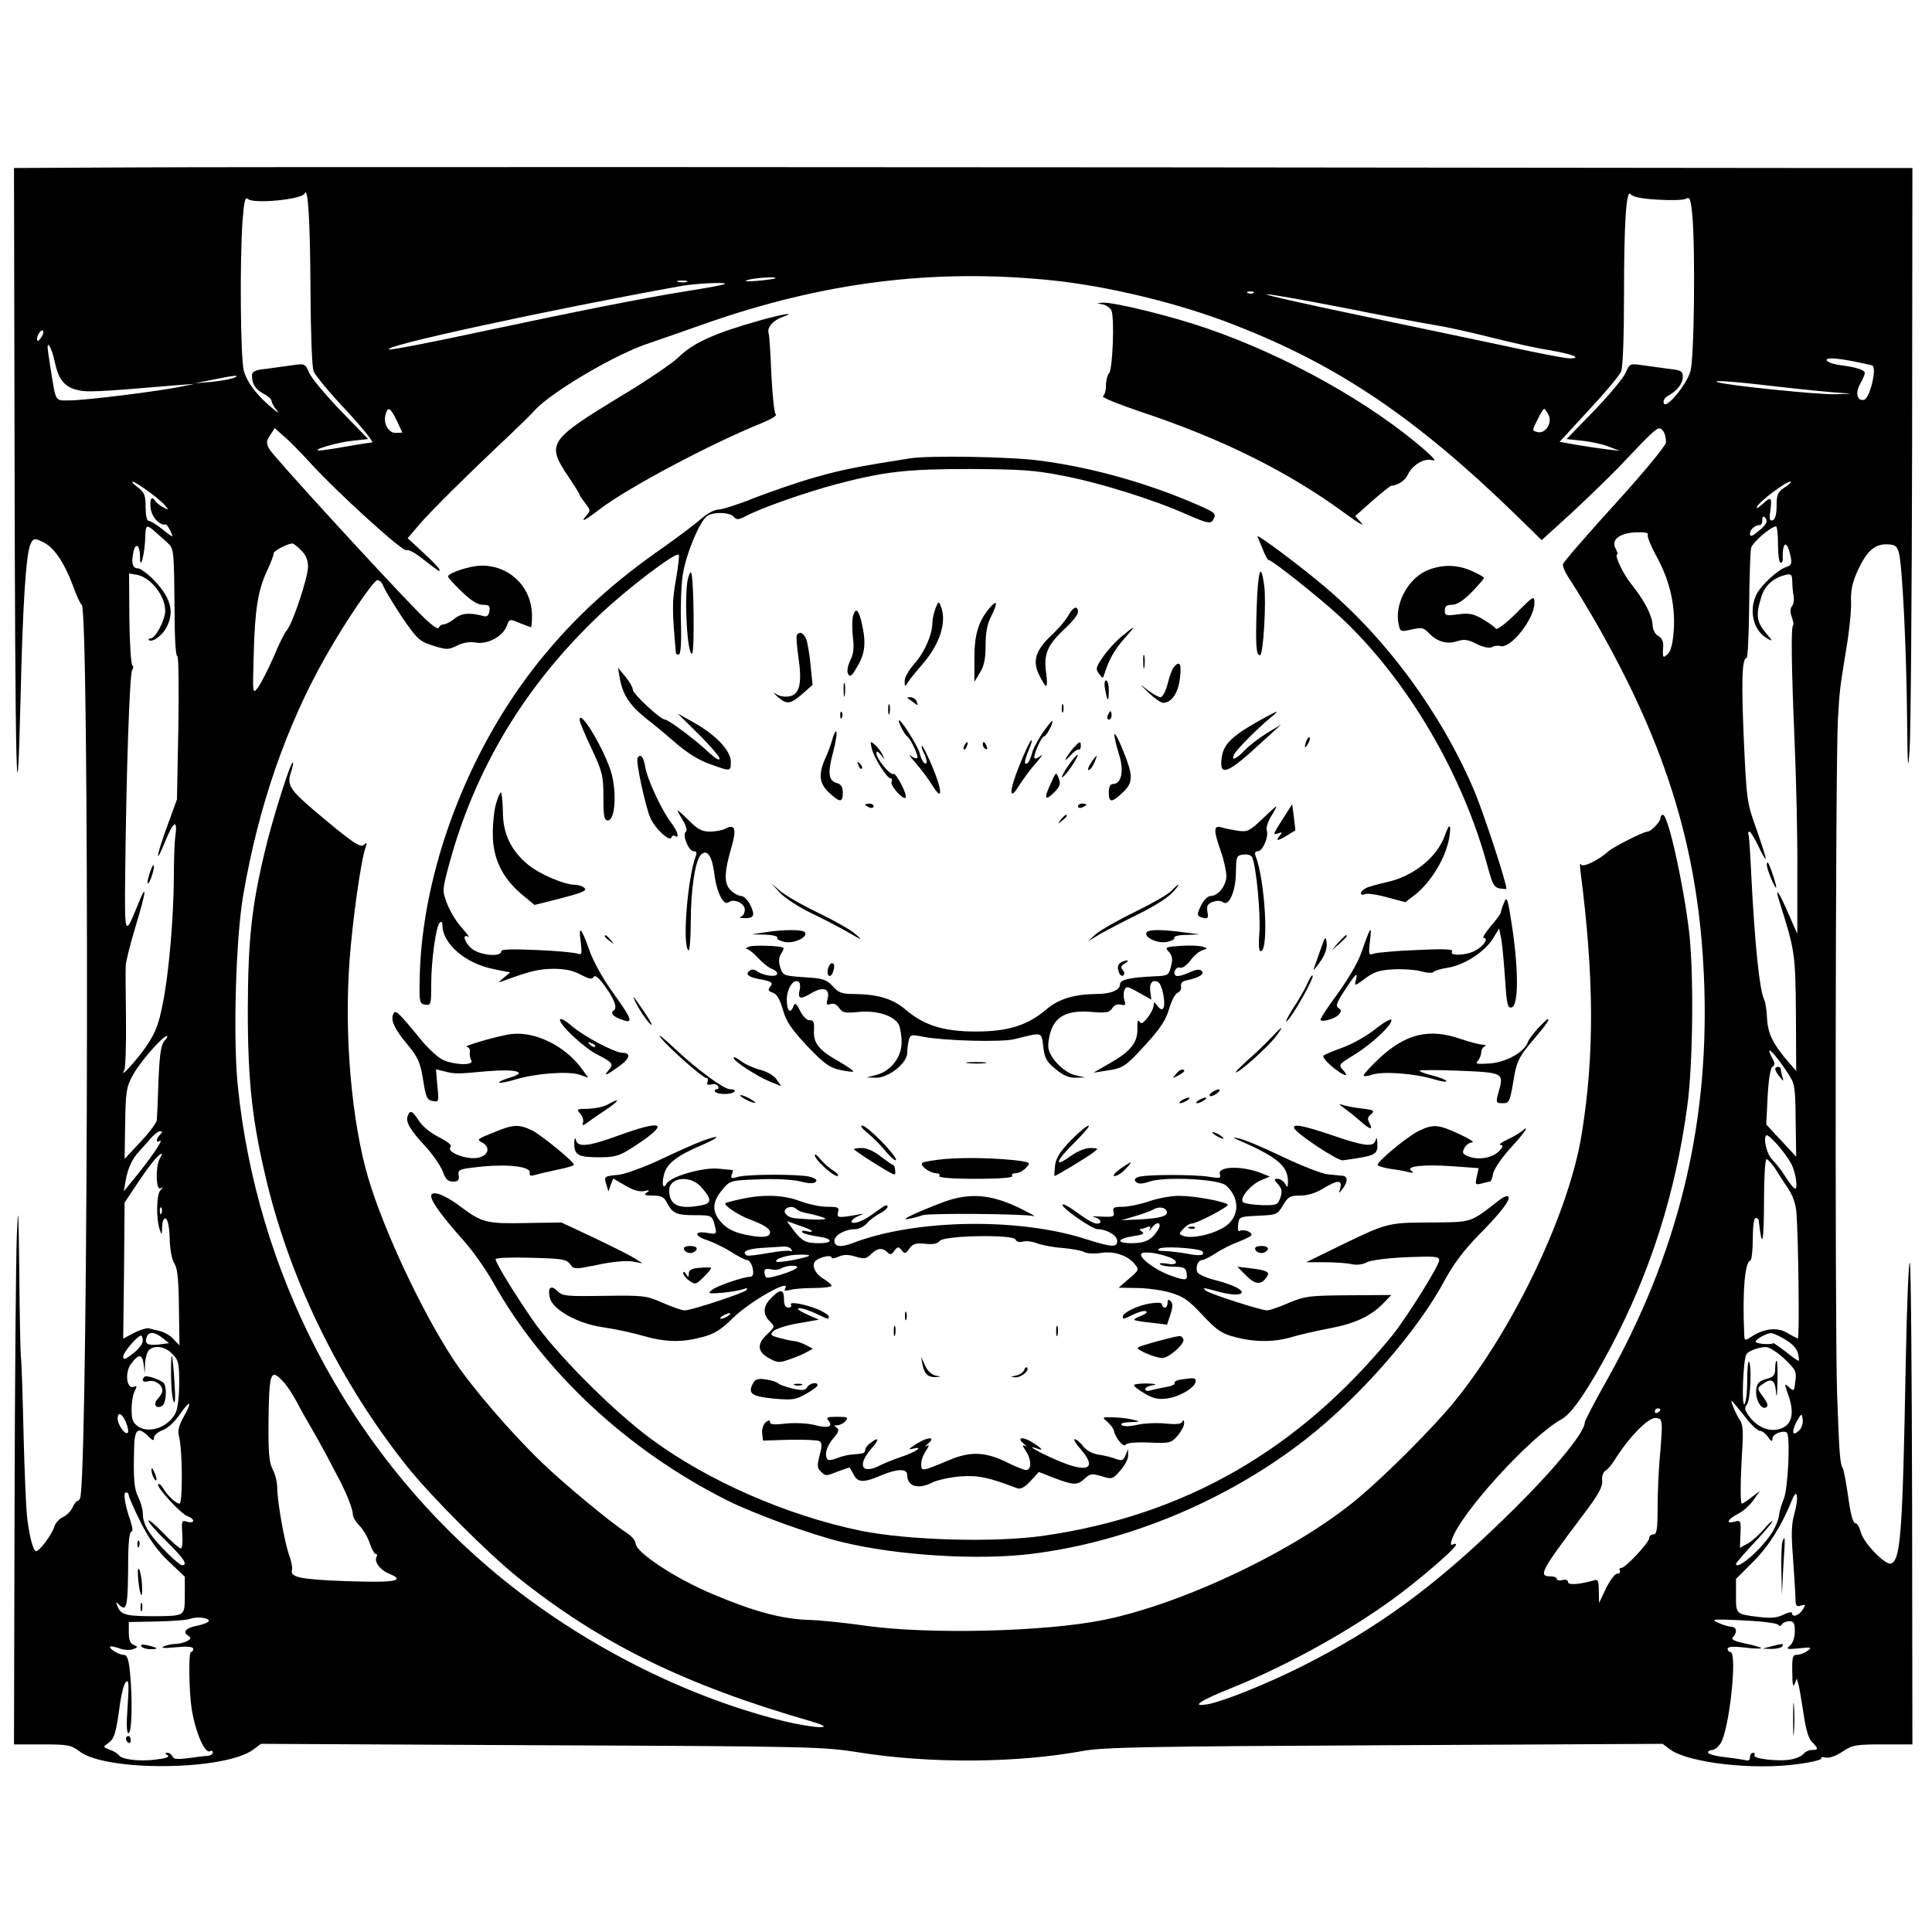<?xml version="1.0" standalone="no"?>
<!DOCTYPE svg PUBLIC "-//W3C//DTD SVG 20010904//EN"
 "http://www.w3.org/TR/2001/REC-SVG-20010904/DTD/svg10.dtd">
<svg version="1.0" xmlns="http://www.w3.org/2000/svg"
 width="690pt" height="690pt" viewBox="0 0 690 690"
 preserveAspectRatio="xMidYMid meet">
<g transform="translate(0,690) scale(0.1,-0.1)"
fill="#000000" stroke="none">
<path d="M457 6302 l-407 -2 2 -1008 c2 -1131 8 -1421 21 -902 8 353 20 538
37 569 10 19 12 20 44 5 39 -19 75 -72 107 -157 12 -34 26 -64 31 -67 27 -19
24 -2954 -4 -3182 -1 -10 -6 -18 -10 -18 -5 0 -13 -11 -19 -24 -6 -13 -22 -29
-34 -34 -13 -6 -27 -21 -31 -34 -8 -28 -53 -88 -65 -88 -11 0 -26 60 -33 130
-3 30 -9 163 -12 295 -3 132 -7 251 -9 265 -2 14 -5 149 -6 300 -3 240 -4 257
-9 135 -3 -77 -7 -517 -8 -978 l-2 -837 101 0 c91 0 103 -2 133 -25 96 -73
516 -69 620 6 l28 21 1002 -5 c960 -4 1007 -5 1136 -26 255 -40 561 -38 800 6
72 13 235 16 1076 20 l992 5 28 -21 c66 -47 299 -74 457 -51 48 6 85 16 82 20
-3 5 4 6 15 3 12 -3 36 5 60 21 36 24 48 26 145 26 l105 0 -1 848 c-1 466 -4
858 -8 872 -4 14 -11 -153 -15 -370 -11 -595 -18 -691 -52 -704 -20 -8 -101
76 -109 114 -4 16 -12 30 -19 30 -8 0 -17 33 -25 92 -7 51 -16 97 -19 103 -11
18 -13 48 -21 270 -8 244 -6 2255 3 2405 6 104 6 107 31 260 10 58 17 130 16
160 -2 41 5 70 23 111 33 71 61 96 105 95 29 -1 36 -5 43 -31 12 -43 27 -347
29 -590 2 -178 3 -195 9 -115 4 52 8 542 9 1088 l1 992 -387 0 c-3286 4 -5658
4 -5986 2z m652 -449 c1 -145 5 -263 11 -279 6 -15 58 -78 117 -140 58 -63 99
-114 92 -114 -8 -1 -50 -7 -94 -15 -44 -8 -87 -14 -95 -14 -31 1 67 30 120 35
l55 6 -98 101 c-54 56 -105 117 -113 136 -14 32 -15 33 -57 27 -23 -3 -66 -9
-94 -13 -42 -4 -53 -10 -53 -24 0 -31 12 -49 41 -65 16 -8 29 -20 29 -26 0 -6
8 -21 18 -32 11 -14 7 -12 -14 5 -54 44 -91 92 -103 134 -12 44 -15 385 -5
533 6 75 9 90 20 81 22 -18 194 -1 202 20 12 29 20 -98 21 -356z m4810 334
c47 -3 92 -2 102 3 14 8 17 1 23 -58 11 -122 7 -514 -7 -559 -15 -49 -87 -136
-95 -113 -3 8 3 19 13 25 35 19 55 45 55 69 0 21 -6 24 -52 29 -29 4 -72 10
-95 13 -42 6 -43 5 -57 -27 -8 -19 -59 -80 -113 -136 l-98 -101 55 -6 c30 -3
73 -12 95 -21 l40 -15 -45 5 c-25 3 -73 10 -108 16 l-62 11 104 113 c58 62
110 124 116 139 6 16 10 125 10 260 0 275 8 393 24 372 7 -9 40 -16 95 -19z
m-2164 -288 c203 -21 457 -82 655 -160 370 -144 648 -332 1006 -680 l90 -88
110 100 c60 56 135 129 167 162 113 120 132 137 143 137 13 0 24 -22 24 -50 0
-11 -81 -109 -182 -220 -101 -111 -184 -207 -186 -215 -2 -8 10 -34 26 -57 16
-24 57 -91 91 -150 260 -454 374 -835 388 -1308 15 -500 -97 -951 -347 -1397
-44 -78 -80 -147 -80 -153 0 -37 -118 -179 -285 -341 -251 -245 -456 -395
-725 -530 -128 -64 -275 -123 -334 -135 -66 -12 -34 11 79 56 218 88 459 224
625 353 91 71 180 150 180 160 0 4 -5 5 -11 1 -8 -4 -9 1 -4 17 30 94 283 371
393 431 36 19 96 108 176 259 141 268 230 547 272 859 21 152 24 489 5 635
-22 174 -74 405 -92 405 -5 0 -9 -6 -9 -13 0 -12 -34 -47 -46 -47 -14 0 -121
-54 -139 -70 -37 -33 -93 -60 -99 -47 -4 7 -4 -6 -1 -28 48 -374 50 -651 4
-935 -45 -280 -242 -694 -454 -955 -74 -91 -243 -261 -345 -346 -216 -182
-619 -375 -906 -434 -210 -43 -627 -53 -854 -21 -69 10 -163 20 -210 21 -92 4
-191 31 -333 91 -134 56 -277 150 -277 182 0 10 -15 27 -34 39 -57 37 -227
178 -301 250 -114 110 -252 271 -316 368 -111 169 -246 455 -303 645 -60 201
-87 510 -68 774 11 151 41 364 58 411 5 16 4 18 -6 8 -13 -12 -40 6 -181 125
-84 72 -95 90 -80 133 6 18 9 34 7 36 -7 7 -74 -206 -100 -317 -48 -200 -60
-318 -61 -565 0 -262 16 -403 70 -625 89 -360 264 -713 501 -1010 88 -109 285
-306 394 -394 294 -235 594 -383 1045 -513 104 -30 19 -28 -103 2 -367 92
-748 291 -1048 548 -505 432 -827 1052 -895 1721 -17 172 -7 527 20 681 54
315 153 602 295 852 66 117 166 265 183 271 7 2 17 -8 23 -23 6 -15 36 -64 67
-111 53 -77 62 -85 110 -100 48 -15 54 -15 85 0 21 11 45 15 68 11 42 -7 96
22 110 60 9 25 10 25 46 10 20 -8 38 -15 40 -15 2 0 4 18 4 40 0 102 -78 180
-180 180 -39 0 -120 -26 -120 -39 0 -4 22 -28 49 -54 33 -32 57 -47 75 -47 23
0 27 -4 24 -22 -2 -15 -9 -21 -18 -19 -51 14 -81 12 -106 -8 -15 -12 -32 -21
-40 -21 -7 0 -15 -6 -17 -12 -4 -8 -32 14 -74 57 -146 150 -519 558 -531 581
-12 22 -11 29 3 50 l16 25 34 -30 c19 -16 60 -58 92 -93 94 -104 332 -320 344
-313 6 4 29 -8 52 -26 66 -51 67 -52 67 -44 0 4 -26 32 -57 60 l-57 53 41 48
c38 45 167 173 323 320 36 34 76 73 90 89 59 65 293 203 410 240 30 10 118 41
195 68 423 149 818 199 1240 156z m-986 7 c-2 -2 -31 -6 -64 -9 -37 -3 -51 -2
-35 3 25 8 107 13 99 6z m-316 -13 c-7 -2 -21 -2 -30 0 -10 3 -4 5 12 5 17 0
24 -2 18 -5z m136 -7 c-2 -3 -62 -14 -132 -25 -173 -28 -383 -70 -746 -147
-167 -36 -311 -64 -320 -62 -43 9 577 143 1044 227 52 9 161 14 154 7z m1888
-32 c-3 -3 -12 -4 -19 -1 -8 3 -5 6 6 6 11 1 17 -2 13 -5z m326 -54 c139 -28
284 -55 322 -61 39 -6 129 -26 200 -44 72 -18 164 -39 205 -45 83 -14 124 -29
77 -30 -16 0 -115 19 -220 42 -106 22 -349 74 -542 114 -192 40 -337 73 -322
73 15 1 141 -22 280 -49z m-4653 -101 c-7 -11 -14 -19 -16 -16 -7 7 7 37 17
37 6 0 5 -9 -1 -21z m45 -89 c13 -62 32 -88 74 -101 38 -11 66 -10 371 16 l55
4 -45 -9 c-71 -16 -346 -50 -400 -50 -55 0 -49 -10 -69 111 -6 37 -11 73 -11
80 1 22 16 -10 25 -51z m6427 -1 c29 -6 58 -12 64 -14 19 -6 -8 -119 -29 -123
-25 -5 -32 26 -13 58 9 16 16 33 16 38 0 11 -32 21 -89 28 -44 6 -66 24 -28
24 14 0 50 -5 79 -11z m-5788 -59 c-11 -4 -47 -11 -80 -14 l-59 -5 65 13 c76
16 103 18 74 6z m5508 -30 c95 -11 198 -21 228 -23 51 -3 50 -3 -15 -5 -60 -2
-391 32 -420 43 -24 8 45 4 207 -15z m-4925 -122 l20 -43 -22 -1 c-27 -2 -47
33 -38 65 8 31 17 26 40 -21z m4113 21 c16 -28 -11 -70 -39 -62 -20 5 -20 5 0
44 10 21 21 39 24 39 2 0 9 -9 15 -21z m-5000 -274 c26 -19 54 -42 61 -52 13
-15 12 -15 -8 -5 -12 7 -25 17 -28 22 -13 21 -21 9 -17 -25 4 -32 33 -63 53
-58 3 1 11 -9 18 -24 11 -25 11 -25 -28 6 -21 17 -44 31 -50 31 -7 0 -11 20
-11 49 0 42 -4 52 -27 70 -16 11 -24 21 -19 21 4 0 30 -16 56 -35z m5845 15
c-26 -17 -30 -26 -30 -66 0 -31 -5 -49 -14 -52 -11 -4 -13 4 -8 37 6 47 2 49
-30 19 -14 -13 -22 -16 -18 -8 7 18 103 90 119 90 6 0 -2 -9 -19 -20z m-66
-123 c0 -7 -13 -22 -30 -35 -22 -18 -29 -20 -29 -8 0 15 17 30 35 31 6 0 9 8
9 18 -1 9 2 14 7 11 5 -3 9 -11 8 -17z m-5763 -29 c8 -7 28 -25 45 -40 32 -30
30 -10 33 -290 0 -69 5 -124 9 -121 5 3 6 -111 4 -253 l-5 -259 -36 -99 c-39
-107 -43 -142 -6 -51 29 71 44 81 37 24 -4 -24 -6 -91 -6 -149 -1 -150 -18
-350 -40 -456 -14 -72 -26 -103 -58 -150 -35 -51 -100 -122 -79 -86 4 7 7 88
6 180 -1 92 -2 178 -1 192 0 14 16 78 36 144 39 128 41 161 5 69 -44 -108 -45
-104 -43 106 4 375 16 726 25 738 5 6 5 14 1 16 -5 3 -10 78 -11 167 l-1 162
29 -5 c49 -10 100 -75 100 -128 0 -34 -35 -99 -52 -99 -6 0 -9 -3 -6 -6 11
-10 48 16 63 46 30 58 14 110 -55 178 -19 17 -39 32 -46 32 -20 0 -26 17 -18
56 7 39 24 29 24 -15 0 -56 18 12 19 77 1 35 5 38 27 20z m5804 -53 c0 -36 4
-65 9 -65 5 0 9 6 8 13 -2 64 15 71 28 10 5 -26 3 -32 -15 -38 -30 -9 -88 -63
-106 -96 -30 -59 -12 -133 39 -160 19 -11 18 -8 -6 20 -34 41 -37 64 -16 131
12 38 41 65 83 76 23 6 26 3 27 -22 0 -16 2 -40 5 -53 2 -13 0 -29 -6 -36 -7
-8 -7 -21 -1 -38 5 -14 8 -27 5 -30 -8 -7 -6 -146 5 -409 6 -136 11 -347 10
-470 l0 -223 -31 70 c-37 86 -52 104 -31 39 54 -171 55 -181 57 -394 l1 -205
-26 30 c-57 66 -75 103 -78 156 -1 29 -6 60 -10 68 -17 34 -34 197 -47 456 -3
66 -7 126 -9 133 -3 6 -1 12 3 12 4 0 18 -23 31 -50 13 -28 25 -49 27 -47 2 2
-13 48 -32 103 -35 97 -36 103 -46 322 -9 209 -7 292 10 292 4 0 8 84 9 186 1
102 4 195 7 207 5 20 70 76 89 77 4 0 7 -29 7 -65z m-465 35 c-3 -5 10 -38 29
-73 48 -86 69 -174 64 -263 -3 -49 -10 -78 -21 -89 -18 -18 -20 -15 -17 27 1
17 -5 30 -18 37 -11 6 -19 21 -20 39 -1 33 -29 88 -76 146 -30 37 -62 106 -50
106 3 0 0 9 -6 21 -17 31 13 55 73 58 31 1 46 -2 42 -9z m-4810 -55 c17 -16
25 -35 25 -59 0 -39 -55 -203 -75 -226 -8 -8 -30 -53 -49 -99 -20 -45 -45 -94
-55 -107 -19 -24 -19 -23 -15 113 4 166 15 234 48 305 14 29 24 57 23 61 -2 8
46 34 66 36 4 1 19 -10 32 -24z m-488 -1753 c-12 -13 -17 -47 -21 -142 -2 -69
-5 -132 -6 -141 -1 -9 -27 -44 -58 -77 l-57 -61 2 126 c2 115 4 131 28 174 24
45 106 139 121 139 4 0 0 -8 -9 -18z m5799 -116 c24 -36 26 -47 27 -167 l2
-130 -54 58 -53 57 5 99 c3 62 10 102 17 107 9 6 9 13 1 28 -32 59 5 25 55
-52z m-5814 -218 c-15 -15 -16 -32 -2 -23 20 13 -35 -68 -102 -148 l-26 -32 7
40 c8 44 24 78 49 104 9 10 27 30 39 44 13 15 28 27 35 27 9 0 9 -3 0 -12z
m5824 -102 c18 -32 27 -99 13 -90 -6 3 -21 23 -34 44 -13 21 -34 47 -45 58
-19 18 -34 75 -22 87 8 7 66 -59 88 -99z m-5826 15 c-15 -29 -13 -114 3 -105
10 6 10 4 0 -7 -14 -14 -16 -99 -3 -139 8 -23 8 -23 9 8 1 21 5 32 13 30 7 -3
13 -30 14 -71 1 -40 8 -76 17 -90 11 -17 15 -57 16 -157 l2 -135 -21 22 c-11
13 -33 25 -48 29 -15 3 -33 8 -40 10 -7 2 -31 -5 -53 -16 l-39 -21 3 243 2
243 50 75 c43 64 71 98 83 100 1 0 -2 -9 -8 -19z m5769 -33 c11 -18 32 -51 47
-72 17 -26 28 -57 30 -90 7 -91 11 -446 5 -446 -3 0 -20 9 -37 19 -35 22 -84
17 -129 -13 -25 -16 -25 -16 -26 16 -6 151 3 250 22 256 5 2 9 37 9 78 0 43 4
74 10 74 6 0 10 -3 11 -7 12 -111 19 -85 19 70 0 81 4 147 9 147 5 0 18 -15
30 -32z m-5762 -160 c-3 -8 -6 -5 -6 6 -1 11 2 17 5 13 3 -3 4 -12 1 -19z m4
-447 l23 -18 -38 -5 c-39 -4 -51 3 -42 27 7 20 29 19 57 -4z m5793 -4 c25 -14
42 -32 47 -49 4 -16 5 -28 2 -28 -3 0 -24 15 -46 33 -23 17 -42 31 -44 30 -8
-7 -63 -2 -63 5 0 9 38 30 55 31 6 0 28 -9 49 -22z m-5864 -6 c0 -10 -16 -31
-35 -45 -28 -22 -35 -24 -35 -11 0 15 51 75 64 75 3 0 6 -8 6 -19z m105 -46
c22 -22 25 -32 25 -104 0 -44 -5 -91 -12 -105 -23 -51 -93 -78 -134 -51 -19
13 -24 24 -24 61 0 25 5 55 11 66 9 17 9 20 -4 15 -25 -9 -32 52 -9 82 27 37
40 36 45 -1 l4 -33 1 36 c1 19 7 40 14 47 19 19 57 14 83 -13z m5757 -17 c41
-39 45 -46 40 -81 -4 -36 -5 -37 -22 -22 -17 16 -18 15 -5 -22 27 -73 15 -117
-35 -128 -36 -8 -76 10 -103 47 -16 22 -18 30 -8 42 13 15 18 142 7 153 -3 4
-6 -28 -6 -70 0 -42 -5 -79 -10 -82 -11 -7 -4 160 7 178 7 12 44 26 69 26 12
1 41 -18 66 -41z m-5360 -83 c13 -13 34 -46 48 -72 14 -27 36 -66 49 -88 13
-22 38 -67 56 -100 17 -33 36 -69 42 -80 29 -54 53 -114 53 -132 0 -11 11 -29
24 -42 12 -12 29 -40 36 -61 7 -22 17 -40 22 -40 5 0 6 -4 3 -10 -10 -16 12
-47 44 -60 63 -26 22 -33 -151 -27 -166 6 -204 14 -195 41 2 6 -2 29 -10 51
-17 46 -43 195 -43 243 0 18 -7 47 -16 64 -13 25 -16 60 -15 170 2 178 7 193
53 143z m5222 -127 c20 -27 44 -48 51 -48 8 0 21 -10 29 -22 12 -17 16 -18 16
-6 0 16 36 31 51 22 14 -8 5 -206 -11 -239 -7 -16 -15 -43 -17 -60 -2 -16 -15
-46 -30 -67 -42 -61 -123 -128 -123 -103 0 3 29 37 65 75 36 38 65 73 65 77 0
4 -13 -8 -29 -27 -16 -19 -42 -43 -58 -52 l-29 -16 2 50 c2 48 1 50 -23 43
-32 -8 -22 10 17 30 16 8 39 29 52 47 l23 33 -29 -22 c-16 -13 -32 -23 -35
-23 -6 0 -6 74 2 207 3 51 1 78 -9 91 -16 23 -39 82 -27 67 5 -5 26 -31 47
-57z m-5578 2 c-17 -30 -22 -50 -17 -69 13 -46 14 -241 2 -241 -13 0 -44 30
-59 56 -6 10 -13 16 -17 13 -8 -9 82 -107 105 -114 11 -4 20 -11 20 -16 0 -6
-9 -7 -21 -4 -20 7 -21 4 -18 -44 2 -28 0 -51 -5 -51 -6 0 -34 25 -63 55 -29
30 -53 50 -53 44 0 -6 29 -39 65 -74 61 -60 78 -85 55 -85 -5 0 -26 17 -47 38
-69 68 -93 106 -93 147 0 14 -7 39 -15 56 -16 30 -19 63 -16 177 1 68 14 79
51 42 16 -16 20 -17 20 -4 0 8 14 20 30 26 18 6 43 29 61 55 38 55 48 51 15
-7z m5274 26 c0 -3 -4 -8 -10 -11 -5 -3 -10 -1 -10 4 0 6 5 11 10 11 6 0 10
-2 10 -4z m-5480 -46 c7 -17 10 -34 6 -37 -9 -9 -35 28 -36 50 0 27 16 20 30
-13z m5976 -28 c-24 -24 -29 -8 -10 30 18 31 19 32 22 9 2 -13 -3 -31 -12 -39z
m-491 3 c-1 -22 -4 -71 -8 -110 -3 -38 -7 -114 -7 -167 0 -80 -3 -98 -15 -98
-8 0 -15 -6 -15 -13 0 -16 -85 -107 -100 -107 -6 0 -8 -4 -5 -10 3 -5 0 -10
-9 -10 -8 0 -26 -24 -40 -52 l-25 -53 -1 43 c0 36 -3 43 -17 38 -52 -15 -93
-18 -93 -6 0 7 -8 10 -20 7 -11 -3 -20 -1 -20 4 0 5 -9 9 -19 9 -49 0 -42 14
114 221 53 70 69 99 67 120 -2 15 3 31 11 36 8 4 22 21 33 38 52 83 120 152
147 151 19 -1 22 -6 22 -41z m-5475 -236 c0 -5 19 -49 42 -95 31 -61 59 -101
100 -140 l58 -55 0 -65 c0 -74 0 -74 -86 -76 -118 -1 -139 3 -152 30 -9 20 -9
23 0 14 32 -32 35 -19 36 176 1 48 5 82 11 82 6 0 5 14 -3 38 -20 57 -27 102
-16 102 6 0 10 -5 10 -11z m5948 -67 c-10 -35 -11 -73 -5 -147 4 -55 8 -119 9
-143 0 -37 3 -42 20 -36 17 5 18 4 6 -15 -13 -21 -38 -29 -38 -12 0 5 -14 3
-31 -6 -22 -11 -45 -13 -86 -8 -84 10 -83 10 -83 76 l0 60 63 63 c56 57 100
127 138 221 18 45 24 6 7 -53z m-5663 -383 c-3 -4 -21 -11 -40 -15 -40 -7 -54
-22 -34 -35 12 -8 12 -11 -1 -19 -8 -5 -26 -10 -40 -11 -14 0 -34 -4 -45 -9
-13 -6 2 -7 43 -3 43 4 62 2 62 -6 0 -6 -3 -11 -8 -11 -9 0 -7 -137 2 -200 14
-88 48 -166 67 -154 5 3 9 0 9 -5 0 -6 -8 -11 -17 -12 -10 0 -41 -4 -70 -8
-39 -5 -54 -4 -57 6 -3 7 -11 13 -18 13 -10 0 -10 -2 1 -9 8 -6 -6 -11 -42
-15 -59 -8 -123 0 -133 16 -3 5 -18 14 -32 19 -25 10 -25 10 -5 24 22 15 28
38 42 143 5 35 14 69 21 75 10 10 11 -8 6 -85 -5 -66 -4 -98 3 -98 12 0 15
122 5 219 -5 48 -10 61 -24 61 -18 0 -61 29 -43 30 6 0 22 -4 35 -9 13 -4 32
-5 43 -1 18 7 19 8 3 15 -13 5 -18 18 -18 45 l0 37 100 2 c55 1 109 5 121 10
26 9 71 2 64 -10z m5606 -12 c4 -5 9 -5 13 2 4 6 16 11 27 11 15 0 19 -7 19
-36 0 -23 -7 -42 -17 -51 -16 -13 -12 -14 32 -10 44 5 48 4 30 -9 -10 -8 -27
-14 -37 -14 -16 0 -18 -9 -17 -62 0 -42 3 -56 8 -43 l8 20 6 -20 c3 -11 11
-58 18 -104 8 -56 18 -90 30 -102 24 -24 24 -29 0 -29 -10 0 -24 -6 -30 -14
-7 -8 -27 -17 -46 -20 -42 -8 -137 3 -129 15 3 5 0 9 -5 9 -6 0 -11 -7 -11
-16 0 -10 -6 -14 -17 -10 -10 2 -44 7 -75 11 -32 3 -58 11 -58 16 0 5 7 9 15
9 8 0 22 11 30 24 31 47 61 326 35 326 -5 0 -10 5 -10 11 0 8 18 10 60 5 33
-4 60 -5 60 -2 0 2 -25 10 -56 16 -41 9 -53 15 -45 23 17 17 13 37 -6 37 -10
1 -31 7 -48 15 -27 12 -17 13 90 8 66 -3 123 -10 126 -16z"/>
<path d="M3938 5813 c12 -2 26 -12 31 -21 12 -23 5 -212 -8 -225 -6 -6 -11
-26 -11 -43 0 -18 -5 -36 -11 -39 -6 -4 54 -28 133 -55 293 -97 534 -217 738
-368 41 -30 65 -44 52 -30 l-22 25 61 54 c34 30 64 54 68 54 24 2 50 19 59 40
15 33 57 59 85 52 17 -5 13 2 -18 30 -194 171 -498 342 -787 441 -121 42 -328
93 -369 91 -24 -2 -24 -2 -1 -6z"/>
<path d="M2715 5756 c-166 -47 -239 -80 -294 -134 -21 -20 -112 -82 -202 -136
-260 -158 -268 -170 -190 -287 23 -34 41 -63 41 -66 0 -3 9 -16 20 -30 19 -25
20 -27 3 -46 -22 -25 -4 -16 47 23 100 77 397 235 583 310 31 13 53 26 48 30
-6 3 -12 66 -16 140 -3 74 -7 142 -10 150 -6 21 15 45 50 58 53 19 3 11 -80
-12z"/>
<path d="M3250 5263 c-185 -29 -242 -40 -340 -68 -63 -18 -161 -52 -218 -74
-56 -23 -114 -41 -127 -41 -14 0 -41 -15 -62 -34 -21 -18 -78 -61 -127 -96
-189 -131 -323 -254 -449 -410 -255 -316 -420 -751 -428 -1130 -2 -90 -1 -95
20 -98 20 -3 21 1 21 70 0 88 17 209 30 222 7 7 10 4 10 -8 0 -66 83 -138 183
-157 l59 -12 -23 -19 c-20 -17 -21 -19 -4 -12 98 36 128 43 180 44 42 0 72 -6
99 -21 29 -15 41 -18 46 -8 5 8 18 -2 39 -31 37 -51 47 -80 32 -90 -14 -8 2
-24 37 -34 34 -11 28 6 -39 99 -35 48 -71 113 -84 151 -29 82 -40 93 -31 30 5
-42 4 -47 -11 -42 -9 4 -74 10 -145 13 -94 4 -128 3 -128 -5 0 -21 -75 -14
-104 9 -26 20 -38 57 -13 43 6 -4 -4 10 -23 32 -20 21 -43 60 -53 86 -18 47
-18 48 8 145 93 340 270 634 534 885 101 96 275 228 285 217 3 -3 -2 -43 -10
-89 -14 -78 -14 -109 0 -262 1 -5 6 -7 11 -5 6 1 9 44 7 112 -2 61 1 140 7
176 13 77 63 194 89 208 26 14 80 11 93 -5 9 -11 16 -11 41 2 59 31 214 85
322 114 175 46 253 55 481 55 175 -1 229 -4 326 -23 133 -25 325 -85 447 -139
70 -31 85 -34 93 -22 14 23 11 27 -38 49 -184 82 -388 140 -580 165 -103 14
-396 19 -463 8z"/>
<path d="M4491 4984 c2 -5 11 -26 19 -46 8 -21 17 -38 21 -38 12 0 179 -133
250 -198 241 -222 444 -565 534 -904 15 -55 21 -67 41 -71 13 -2 24 -3 24 -1
0 23 -80 266 -114 348 -118 279 -318 551 -546 740 -91 76 -234 182 -229 170z"/>
<path d="M5093 4861 c-67 -31 -113 -121 -98 -190 6 -28 7 -28 47 -19 35 8 43
6 60 -12 30 -32 66 -42 102 -30 26 8 39 6 70 -10 25 -12 45 -16 55 -11 9 5 22
6 29 4 35 -13 121 95 122 152 0 29 -1 29 -65 -35 -39 -39 -69 -61 -73 -55 -4
6 -25 21 -47 34 -32 19 -48 22 -87 17 -44 -6 -48 -5 -48 14 0 15 7 20 26 20
17 0 40 15 70 45 24 25 44 48 44 51 0 3 -19 14 -42 24 -54 25 -111 25 -165 1z"/>
<path d="M2456 4829 c-13 -66 -1 -273 16 -263 9 6 6 279 -4 289 -3 3 -8 -9
-12 -26z"/>
<path d="M4488 4728 c-4 -135 -2 -168 12 -168 12 0 23 191 15 249 -12 88 -22
56 -27 -81z"/>
<path d="M3341 4727 c-6 -16 -11 -39 -11 -51 0 -42 -29 -108 -65 -147 -19 -22
-35 -49 -34 -62 0 -21 1 -21 12 -3 7 11 29 38 49 61 64 72 91 154 68 210 -7
19 -9 18 -19 -8z"/>
<path d="M3538 4733 c-43 -49 -58 -97 -58 -183 l0 -85 20 33 c15 24 20 50 20
98 0 46 6 77 21 105 22 45 21 59 -3 32z"/>
<path d="M3816 4703 c-8 -16 -35 -48 -60 -71 -58 -55 -70 -93 -44 -144 10 -21
21 -38 24 -38 4 0 4 22 0 49 -9 65 5 97 64 153 28 25 50 53 50 62 0 25 -18 19
-34 -11z"/>
<path d="M3046 4698 c-3 -13 -3 -46 0 -74 5 -38 2 -61 -10 -84 -9 -20 -12 -38
-7 -47 6 -12 13 -8 29 20 30 48 36 85 22 151 -12 59 -24 71 -34 34z"/>
<path d="M4007 4628 c-21 -17 -51 -50 -67 -73 -26 -37 -28 -45 -15 -61 13 -19
14 -18 20 1 16 51 37 87 71 125 43 48 42 50 -9 8z"/>
<path d="M2846 4632 c-3 -5 0 -39 5 -76 14 -91 6 -134 -28 -142 -14 -4 -35 -2
-47 5 -17 10 -17 9 3 -9 31 -27 44 -25 87 12 l36 32 -7 69 c-3 38 -11 80 -15
93 -10 24 -24 31 -34 16z"/>
<path d="M4083 4535 c0 -22 2 -30 4 -17 2 12 2 30 0 40 -3 9 -5 -1 -4 -23z"/>
<path d="M4192 4517 c-6 -7 -16 -34 -22 -60 -7 -26 -18 -47 -25 -47 -8 0 -28
12 -47 26 -30 24 -30 23 4 -10 21 -20 44 -36 52 -36 30 0 54 35 60 88 7 51 -1
65 -22 39z"/>
<path d="M2214 4475 c11 -58 35 -94 96 -143 30 -23 80 -65 111 -92 35 -30 79
-57 115 -69 74 -27 74 -27 74 9 0 39 -54 96 -133 140 l-57 32 75 -74 c41 -41
75 -80 75 -88 0 -8 -18 3 -42 26 -46 43 -141 114 -153 114 -16 0 -115 92 -115
107 0 8 -12 29 -27 47 l-26 31 7 -40z"/>
<path d="M3013 4435 c0 -22 2 -30 4 -17 2 12 2 30 0 40 -3 9 -5 -1 -4 -23z"/>
<path d="M3947 4438 c8 -46 13 -48 13 -5 0 21 -4 37 -10 37 -5 0 -7 -14 -3
-32z"/>
<path d="M3241 4407 c2 -1 12 -9 22 -16 15 -12 17 -12 11 3 -3 9 -13 16 -22
16 -8 0 -13 -1 -11 -3z"/>
<path d="M3172 4365 c0 -16 2 -22 5 -12 2 9 2 23 0 30 -3 6 -5 -1 -5 -18z"/>
<path d="M3792 4370 c0 -14 2 -19 5 -12 2 6 2 18 0 25 -3 6 -5 1 -5 -13z"/>
<path d="M3001 4344 c0 -11 3 -14 6 -6 3 7 2 16 -1 19 -3 4 -6 -2 -5 -13z"/>
<path d="M3956 4345 c-3 -8 -1 -15 4 -15 6 0 10 7 10 15 0 8 -2 15 -4 15 -2 0
-6 -7 -10 -15z"/>
<path d="M4495 4325 c-97 -55 -126 -84 -132 -132 -9 -69 21 -57 143 56 l69 63
-50 -30 c-27 -17 -63 -44 -79 -61 -33 -34 -52 -41 -37 -13 10 18 85 93 131
131 35 28 25 25 -45 -14z"/>
<path d="M2070 4329 c0 -7 19 -53 43 -103 39 -84 42 -97 42 -173 0 -70 3 -83
16 -83 25 0 32 92 14 164 -21 80 -115 239 -115 195z"/>
<path d="M3210 4326 c0 -10 21 -50 30 -56 13 -9 42 -72 36 -77 -3 -3 -14 0
-23 8 -10 8 -2 -4 17 -26 20 -22 46 -58 60 -80 37 -61 37 -21 -1 69 -18 42
-34 74 -36 72 -3 -2 0 -13 6 -24 13 -25 14 -45 2 -37 -5 3 -12 18 -16 33 -5
26 -75 135 -75 118z"/>
<path d="M3723 4282 c-17 -26 -35 -59 -38 -75 -4 -15 -11 -30 -16 -33 -13 -8
-11 9 7 52 9 22 12 35 6 29 -5 -5 -24 -45 -41 -88 -38 -93 -38 -133 -1 -72 14
22 40 58 60 80 19 22 27 34 17 26 -9 -8 -20 -12 -22 -9 -7 7 24 78 34 78 8 0
34 50 29 55 -2 2 -17 -18 -35 -43z"/>
<path d="M2974 4264 c-4 -16 -15 -47 -25 -69 -27 -60 -24 -92 12 -126 39 -36
49 -36 49 0 0 20 -6 30 -20 34 -31 8 -35 34 -15 109 10 38 15 71 12 75 -3 3
-9 -8 -13 -23z"/>
<path d="M3980 4276 c0 -11 8 -43 17 -72 18 -58 8 -104 -22 -104 -10 0 -15
-10 -15 -30 0 -37 10 -38 49 -1 39 36 39 60 1 153 -16 40 -30 64 -30 54z"/>
<path d="M4666 4255 c-9 -26 -7 -32 5 -12 6 10 9 21 6 23 -2 3 -7 -2 -11 -11z"/>
<path d="M3114 4225 c8 -33 54 -105 67 -105 5 0 6 -6 3 -13 -5 -13 42 -65 50
-56 9 8 -34 90 -43 85 -11 -7 -61 54 -61 74 0 9 5 7 16 -6 15 -19 15 -18 5 2
-5 11 -18 27 -27 35 -16 13 -17 12 -10 -16z"/>
<path d="M3445 4239 c-4 -6 -5 -12 -2 -15 2 -3 7 2 10 11 7 17 1 20 -8 4z"/>
<path d="M3510 4241 c0 -6 4 -13 10 -16 6 -3 7 1 4 9 -7 18 -14 21 -14 7z"/>
<path d="M3833 4228 c-11 -13 -23 -30 -27 -38 -4 -8 2 -4 15 10 12 14 26 24
30 23 5 -2 9 4 9 12 0 20 -3 19 -27 -7z"/>
<path d="M3817 4168 c-16 -22 -26 -42 -24 -44 2 -2 17 14 32 36 15 22 26 42
24 44 -2 2 -17 -14 -32 -36z"/>
<path d="M2277 4193 c-7 -12 28 -174 46 -215 18 -39 69 -86 75 -69 2 6 8 9 13
5 17 -10 9 18 -15 49 -34 45 -85 155 -92 200 -6 35 -17 47 -27 30z"/>
<path d="M3896 4175 c-9 -14 -13 -25 -8 -25 5 0 14 11 20 25 6 14 10 25 8 25
-2 0 -11 -11 -20 -25z"/>
<path d="M3066 4167 c3 -10 9 -15 12 -12 3 3 0 11 -7 18 -10 9 -11 8 -5 -6z"/>
<path d="M3752 4100 c-25 -53 -20 -63 14 -29 20 21 23 30 15 50 -9 23 -10 23
-29 -21z"/>
<path d="M1772 4031 c-7 -21 -12 -70 -12 -109 0 -87 33 -156 102 -215 l47 -39
95 24 c73 19 93 27 84 36 -7 7 -22 12 -35 12 -37 0 -126 38 -166 71 -62 51
-91 111 -91 191 -1 37 -4 68 -7 68 -3 0 -11 -17 -17 -39z"/>
<path d="M3090 4026 c0 -2 7 -6 15 -10 8 -3 15 -1 15 4 0 6 -7 10 -15 10 -8 0
-15 -2 -15 -4z"/>
<path d="M3850 4020 c0 -5 7 -7 15 -4 8 4 15 8 15 10 0 2 -7 4 -15 4 -8 0 -15
-4 -15 -10z"/>
<path d="M4585 3981 c-39 -61 -41 -65 -20 -57 15 5 16 4 5 -9 -16 -20 -6 -19
28 2 15 9 27 17 28 17 1 1 -2 22 -5 47 l-6 47 -30 -47z"/>
<path d="M4507 3974 c-43 -41 -52 -46 -85 -41 -20 3 -47 8 -59 12 -29 9 -30
-9 -3 -85 11 -30 19 -70 20 -87 0 -36 -29 -73 -57 -73 -10 -1 -25 -15 -34 -35
-14 -29 -14 -35 -2 -40 26 -9 30 -6 25 20 -3 19 1 27 19 34 15 5 29 5 36 -1
22 -17 46 38 47 105 1 59 2 62 27 65 17 2 29 -3 32 -12 14 -37 29 -196 25
-263 -4 -51 -2 -73 6 -70 28 9 14 253 -20 341 -4 10 -1 16 9 16 17 0 39 53 31
75 -3 8 4 30 16 50 12 19 20 35 18 35 -2 0 -25 -21 -51 -46z"/>
<path d="M2420 4005 c0 -2 9 -19 20 -37 11 -19 15 -35 10 -38 -15 -9 9 -70 27
-70 10 0 13 -6 8 -17 -30 -80 -49 -323 -26 -337 4 -3 8 43 8 102 0 115 16 219
36 239 22 22 40 -3 48 -66 8 -68 33 -118 52 -103 18 14 57 -4 57 -27 0 -11 -6
-22 -12 -24 -8 -4 -7 -6 4 -6 40 -2 46 8 29 44 -9 20 -24 34 -33 35 -10 0 -27
9 -39 21 -24 24 -23 64 5 159 17 59 10 78 -22 61 -11 -6 -37 -11 -56 -11 -29
0 -44 8 -76 40 -22 22 -40 38 -40 35z"/>
<path d="M3789 3973 c-13 -16 -12 -17 4 -4 9 7 17 15 17 17 0 8 -8 3 -21 -13z"/>
<path d="M5161 3918 c-28 -80 -113 -148 -210 -169 -31 -7 -64 -16 -73 -21 -22
-11 -24 -30 -2 -21 8 3 44 -2 79 -12 l64 -17 33 25 c59 46 112 134 124 206 8
49 0 53 -15 9z"/>
<path d="M2785 3712 c17 -18 66 -51 110 -72 44 -21 105 -53 135 -70 51 -30 53
-30 25 -6 -16 15 -77 49 -135 77 -58 28 -118 63 -135 78 l-30 26 30 -33z"/>
<path d="M4184 3719 c-10 -12 -68 -45 -129 -75 -60 -29 -123 -65 -140 -79
l-30 -27 45 27 c25 14 86 46 135 70 50 24 104 58 120 75 16 16 26 30 23 30 -3
0 -13 -10 -24 -21z"/>
<path d="M5372 3677 c-7 -16 -12 -32 -12 -36 0 -4 -16 -26 -36 -49 -19 -23
-31 -42 -25 -42 19 0 -1 -30 -30 -45 -34 -18 -94 -20 -83 -3 5 8 -26 10 -127
5 -74 -3 -143 -9 -153 -13 -18 -7 -19 -3 -13 47 7 59 2 52 -32 -46 -12 -34
-50 -98 -86 -147 -35 -47 -61 -88 -59 -91 8 -8 53 5 66 20 9 11 9 16 -2 23
-11 7 -6 20 23 64 40 61 48 68 39 34 -5 -20 -3 -20 33 7 30 23 50 30 99 33 34
2 80 -1 101 -7 22 -6 42 -7 45 -2 3 4 26 11 51 15 58 9 131 56 161 104 l22 36
7 -34 c4 -19 10 -84 14 -143 6 -93 9 -108 23 -105 25 5 26 124 4 278 -17 113
-20 122 -30 97z"/>
<path d="M2730 3570 l-45 -7 48 -1 c27 -1 46 -6 43 -11 -3 -5 8 -11 26 -15 34
-7 84 17 73 34 -7 11 -76 11 -145 0z"/>
<path d="M4095 3570 c-11 -17 39 -41 73 -34 18 4 29 10 26 15 -3 5 16 10 43
10 l48 2 -55 7 c-79 11 -128 11 -135 0z"/>
<path d="M2160 3556 c0 -2 8 -10 18 -17 15 -13 16 -12 3 4 -13 16 -21 21 -21
13z"/>
<path d="M4716 3508 c-10 -29 -21 -60 -24 -68 -3 -8 7 2 22 24 18 25 26 48 24
68 -3 27 -5 25 -22 -24z"/>
<path d="M4779 3533 l-24 -28 28 24 c25 23 32 31 24 31 -2 0 -14 -12 -28 -27z"/>
<path d="M2675 3519 c-11 -4 -14 -8 -8 -8 7 -1 25 -15 40 -32 16 -17 38 -35
51 -40 13 -5 20 -13 17 -19 -7 -11 -53 -3 -72 12 -7 5 -17 7 -23 3 -20 -12
-10 -24 28 -31 49 -9 55 -13 42 -29 -8 -10 -6 -15 9 -20 15 -4 26 -23 37 -61
12 -43 30 -69 87 -130 59 -62 80 -77 116 -85 24 -5 46 -8 48 -6 2 3 -20 18
-49 35 -73 41 -93 65 -91 111 2 31 -2 38 -15 37 -10 0 -24 13 -34 33 -14 28
-19 31 -24 18 -11 -30 -24 -18 -24 22 0 40 23 76 42 65 5 -3 7 -16 4 -29 -8
-32 2 -36 40 -13 43 26 69 18 60 -18 -6 -22 -4 -25 10 -20 11 4 22 -1 31 -14
12 -17 21 -19 71 -14 64 6 124 -13 142 -45 5 -11 10 -39 10 -63 0 -54 -38
-103 -90 -117 l-35 -9 33 -1 c45 -1 112 52 112 88 0 14 3 35 6 47 5 19 9 20
52 11 74 -14 281 -20 326 -8 101 25 95 27 102 -28 5 -42 13 -54 45 -80 26 -22
48 -31 71 -30 l33 1 -35 8 c-38 9 -86 56 -95 93 -3 12 0 40 7 62 18 57 62 78
146 71 53 -4 64 -3 74 13 7 11 18 16 31 13 16 -4 18 -1 13 15 -4 11 -4 28 0
37 6 15 11 14 51 -9 l45 -25 -4 30 c-4 29 9 44 29 32 14 -9 27 -77 18 -92 -5
-8 -11 -5 -21 7 -12 16 -13 16 -14 2 0 -9 -10 -29 -21 -43 -17 -21 -24 -25
-30 -14 -5 8 -8 -1 -7 -25 2 -50 -24 -82 -98 -124 l-59 -34 45 7 c62 9 69 14
144 96 49 54 70 85 81 124 8 28 22 55 30 58 9 3 15 14 13 23 -2 11 5 19 17 21
47 10 68 23 57 34 -8 8 -20 6 -47 -6 -19 -9 -39 -14 -45 -11 -14 8 0 35 15 29
7 -3 23 8 36 25 12 17 32 34 43 37 20 7 20 7 1 13 -11 4 -46 5 -78 3 -55 -4
-58 -5 -42 -22 12 -14 14 -26 7 -51 -8 -33 -10 -34 -63 -36 -84 -4 -119 -12
-119 -28 0 -22 -33 -35 -87 -35 -77 -1 -133 -18 -176 -55 -67 -57 -136 -79
-252 -79 -116 0 -185 22 -252 79 -44 38 -99 54 -181 55 -45 0 -57 4 -78 28
-23 24 -35 28 -102 32 -73 5 -76 6 -85 34 -7 21 -6 35 2 49 7 10 11 20 9 22
-9 7 -107 11 -123 4z"/>
<path d="M4001 3461 c-8 -5 -11 -16 -6 -30 3 -12 11 -19 16 -15 6 4 6 11 -1
19 -8 10 -7 16 7 24 10 6 14 10 8 11 -5 0 -16 -4 -24 -9z"/>
<path d="M2957 3440 c-6 -24 8 -36 17 -14 8 22 7 34 -3 34 -5 0 -11 -9 -14
-20z"/>
<path d="M4670 3389 c-7 -17 -31 -59 -53 -92 -21 -34 -30 -53 -19 -42 24 24
96 154 90 161 -3 2 -11 -9 -18 -27z"/>
<path d="M2280 3302 c13 -23 32 -50 43 -60 10 -9 2 8 -18 38 -47 70 -55 77
-25 22z"/>
<path d="M1406 3281 c-13 -21 1 -54 48 -110 39 -47 47 -65 57 -127 10 -63 14
-73 34 -76 22 -5 23 -3 17 54 l-5 59 29 -7 c39 -10 45 -10 151 0 107 9 151 -3
83 -23 -23 -7 -40 -15 -37 -17 3 -3 29 2 59 11 73 22 188 30 227 17 l32 -11
-21 29 c-59 83 -167 137 -253 127 -44 -5 -182 -45 -159 -46 7 -1 12 -9 10 -18
-1 -10 1 -24 5 -30 13 -21 -73 -16 -109 6 -17 11 -49 41 -70 67 -80 98 -91
108 -98 95z"/>
<path d="M2000 3257 c0 -19 87 -100 131 -122 58 -30 62 -35 42 -58 -21 -24 -5
-17 45 20 32 24 35 43 5 43 -27 0 -137 58 -180 95 -27 23 -43 31 -43 22z m125
-95 c-3 -3 -11 0 -18 7 -9 10 -8 11 6 5 10 -3 15 -9 12 -12z"/>
<path d="M4911 3224 c-30 -24 -82 -53 -115 -65 -34 -12 -65 -25 -69 -29 -5 -4
9 -21 30 -39 41 -34 66 -42 39 -12 -16 18 -15 20 41 54 62 38 138 109 132 125
-2 5 -28 -10 -58 -34z"/>
<path d="M5493 3228 c-16 -18 -33 -40 -36 -49 -12 -36 -76 -72 -135 -77 -47
-3 -55 -2 -44 9 6 7 12 21 12 30 0 10 6 20 13 22 6 3 3 6 -9 6 -11 1 -47 10
-79 21 -110 38 -193 18 -285 -66 -33 -31 -60 -60 -60 -65 0 -4 14 -3 31 3 38
13 154 4 222 -17 26 -8 45 -10 43 -6 -3 5 -26 14 -51 20 -25 6 -45 14 -45 17
0 3 64 3 143 0 159 -7 159 -7 138 -80 -9 -34 -8 -36 15 -36 25 0 26 1 43 102
9 48 19 68 66 123 50 59 61 75 52 75 -2 0 -17 -15 -34 -32z"/>
<path d="M4539 3193 c-20 -21 -57 -57 -84 -80 -26 -24 -45 -43 -41 -43 13 0
113 90 141 126 34 45 27 43 -16 -3z"/>
<path d="M2359 3195 c27 -36 151 -145 164 -145 5 0 7 -6 4 -14 -4 -9 0 -12 13
-9 10 3 21 0 24 -6 4 -6 2 -11 -4 -11 -6 0 -9 -4 -6 -9 3 -5 21 -9 40 -8 31 1
43 17 13 17 -22 0 -117 70 -195 143 -42 40 -66 59 -53 42z"/>
<path d="M2620 3122 c0 -12 82 -65 132 -86 l38 -15 -16 23 c-9 14 -32 28 -58
35 -23 6 -55 20 -69 31 -15 12 -27 17 -27 12z"/>
<path d="M3458 3103 c18 -2 45 -2 60 0 15 2 0 4 -33 4 -33 0 -45 -2 -27 -4z"/>
<path d="M4199 3063 c-13 -15 -12 -15 9 -4 23 12 28 21 13 21 -5 0 -15 -7 -22
-17z"/>
<path d="M4330 3000 c-8 -5 -12 -11 -9 -14 3 -3 14 1 25 9 21 16 8 20 -16 5z"/>
<path d="M2660 2975 c14 -8 30 -14 35 -14 6 0 -1 6 -15 14 -14 8 -29 14 -35
14 -5 0 1 -6 15 -14z"/>
<path d="M4220 2970 c-8 -5 -10 -10 -5 -10 6 0 17 5 25 10 8 5 11 10 5 10 -5
0 -17 -5 -25 -10z"/>
<path d="M4280 2970 c-8 -5 -10 -10 -5 -10 6 0 17 5 25 10 8 5 11 10 5 10 -5
0 -17 -5 -25 -10z"/>
<path d="M2170 2955 c-14 -8 -45 -14 -69 -15 -41 0 -43 -1 -29 -17 9 -10 13
-25 10 -33 -4 -11 0 -11 19 3 13 10 44 31 68 47 46 31 46 41 1 15z"/>
<path d="M4800 2943 c13 -10 39 -30 56 -45 37 -33 49 -36 35 -9 -8 14 -7 22 6
32 14 12 10 15 -33 20 -27 3 -58 9 -69 13 -15 5 -14 3 5 -11z"/>
<path d="M1456 2914 c-8 -21 9 -50 64 -109 26 -28 53 -68 61 -88 10 -28 18
-37 37 -37 18 0 23 5 20 23 -3 21 2 22 85 31 97 9 174 -1 169 -23 -2 -10 4
-12 20 -7 13 4 49 12 81 19 31 6 57 14 57 17 0 11 -114 104 -148 122 -47 23
-68 23 -133 -4 -67 -27 -68 -27 -46 -39 30 -17 21 -47 -17 -54 -40 -8 -114 21
-97 38 6 6 -7 18 -40 35 -29 14 -60 39 -72 58 -25 38 -32 41 -41 18z"/>
<path d="M2210 2845 c-107 -39 -146 -44 -153 -17 -3 11 -5 9 -6 -8 -1 -43 12
-52 75 -53 76 -1 87 3 162 54 102 70 74 79 -78 24z"/>
<path d="M3097 2855 c17 -14 48 -44 67 -68 20 -23 36 -36 36 -29 0 17 -103
122 -121 122 -8 0 0 -11 18 -25z"/>
<path d="M3824 2827 c-38 -40 -53 -63 -56 -90 -2 -21 -3 -37 -2 -37 6 0 120
69 139 84 19 15 19 15 -11 16 -19 0 -47 -12 -72 -30 -61 -44 -51 -15 18 52 32
32 54 58 48 58 -7 0 -35 -24 -64 -53z"/>
<path d="M4622 2871 c7 -19 156 -118 174 -115 121 17 125 19 123 64 -1 17 -3
19 -6 8 -7 -26 -40 -22 -154 17 -102 35 -144 43 -137 26z"/>
<path d="M5069 2862 c-38 -17 -149 -109 -149 -122 0 -4 19 -10 43 -14 23 -3
53 -8 67 -12 18 -4 21 -3 11 4 -24 17 42 24 145 17 l95 -7 -7 -31 c-6 -28 -5
-29 17 -24 13 4 27 7 30 7 4 0 9 13 12 30 4 16 31 57 62 90 53 58 72 87 39 59
-9 -7 -33 -21 -53 -30 -20 -10 -30 -18 -22 -18 11 -1 10 -5 -4 -21 -23 -25
-72 -34 -108 -21 -24 9 -26 14 -17 31 6 11 18 20 28 20 9 1 -12 14 -47 30 -73
34 -92 36 -142 12z"/>
<path d="M4330 2856 c0 -3 9 -10 20 -16 11 -6 20 -8 20 -6 0 3 -9 10 -20 16
-11 6 -20 8 -20 6z"/>
<path d="M2505 2824 c-22 -8 -89 -38 -148 -66 -60 -28 -127 -52 -149 -54 -50
-4 -52 -6 -42 -36 l7 -23 8 23 9 23 43 -25 c28 -17 51 -23 67 -20 20 5 22 3
10 -5 -12 -8 -7 -11 22 -11 31 0 40 -5 52 -29 19 -35 33 -41 101 -41 58 0 59
-1 69 -42 6 -26 5 -27 -29 -21 -47 8 -46 -12 3 -27 20 -7 58 -25 83 -41 25
-16 51 -29 56 -29 12 0 23 -23 23 -46 0 -8 -5 -14 -11 -14 -24 0 -117 -32
-135 -46 -18 -14 -15 -15 36 -11 30 3 64 9 75 13 14 5 17 4 10 -4 -11 -11
-196 -72 -220 -72 -9 0 -44 12 -78 27 -59 26 -69 27 -209 25 -136 -2 -149 -1
-167 17 -24 24 -36 12 -27 -25 11 -42 99 -91 188 -104 43 -6 108 -20 145 -31
81 -23 139 -24 212 -4 43 11 66 26 110 69 60 59 209 143 185 104 -5 -8 0 -9
17 -5 13 4 52 7 87 7 34 0 62 4 62 8 0 4 -13 15 -29 25 -31 18 -45 51 -27 65
17 14 56 21 56 11 0 -5 11 -3 25 3 19 8 35 8 61 0 31 -9 38 -8 55 9 22 22 40
24 58 7 10 -11 15 -9 25 5 12 15 15 16 26 2 11 -14 15 -13 28 6 12 17 22 20
56 17 28 -3 44 0 52 10 15 20 265 24 271 5 3 -8 14 -11 27 -7 12 3 35 0 51 -7
17 -6 57 -14 90 -16 32 -3 68 -9 78 -15 10 -5 36 -6 58 -3 46 8 96 -8 121 -39
17 -20 16 -22 -20 -53 l-37 -32 63 -1 c35 0 89 -7 120 -16 48 -14 67 -27 117
-81 51 -54 68 -66 115 -78 70 -19 142 -19 204 0 27 8 88 22 135 31 91 17 148
44 193 91 l27 28 -152 -1 c-141 -1 -156 -3 -214 -27 -34 -15 -69 -27 -78 -27
-21 0 -208 60 -219 71 -13 12 -11 11 53 -6 66 -17 101 -6 55 18 -16 8 -52 20
-81 27 -29 8 -55 20 -57 27 -7 18 3 43 18 43 6 0 27 11 46 23 19 13 56 32 83
42 26 10 47 21 47 25 0 11 -30 21 -42 14 -6 -4 -8 5 -6 22 3 28 4 29 71 32 66
3 69 4 89 37 18 31 25 35 61 35 27 0 56 9 82 25 51 31 69 32 62 3 -6 -22 -6
-22 8 -4 20 27 19 46 -2 47 -10 1 -33 3 -51 5 -18 1 -90 29 -160 62 -70 34
-140 63 -157 66 -16 4 -23 3 -15 0 153 -66 190 -97 190 -156 -1 -20 -2 -21
-11 -5 -5 9 -17 17 -26 17 -14 0 -14 -2 1 -19 14 -16 16 -26 9 -48 -10 -27
-13 -28 -67 -27 -32 1 -62 6 -67 11 -13 13 27 62 65 78 l31 13 -30 12 c-70 28
-160 25 -148 -5 4 -13 -1 -14 -38 -8 -52 9 -230 9 -255 -1 -12 -5 -14 -10 -7
-17 8 -8 22 -8 48 1 57 19 249 9 274 -14 55 -50 47 -123 -18 -155 -44 -23
-105 -34 -132 -26 -19 7 -20 8 -3 26 9 10 22 19 29 19 20 0 137 62 130 68 -11
11 -118 31 -171 31 -28 1 -77 -8 -109 -19 -32 -11 -75 -20 -96 -20 -31 0 -36
-3 -32 -19 4 -16 -1 -18 -44 -16 -26 1 -38 1 -25 -2 23 -5 31 -23 10 -23 -13
0 -35 13 -92 54 -15 10 -29 17 -31 14 -9 -8 105 -88 125 -88 32 0 70 -22 70
-42 0 -24 -19 -23 -113 7 -240 77 -608 71 -830 -14 -43 -17 -67 -14 -67 7 0
21 38 42 74 42 13 0 31 9 42 21 10 12 31 27 46 35 16 8 28 19 28 25 0 7 -9 5
-22 -5 -51 -37 -64 -44 -85 -51 -32 -9 -28 9 5 23 15 6 18 9 6 6 -12 -2 -36
-7 -54 -9 -28 -3 -31 -1 -27 16 5 17 0 19 -39 19 -24 0 -67 9 -96 20 -60 23
-132 25 -210 8 -29 -6 -55 -13 -57 -15 -9 -6 47 -44 89 -59 50 -19 70 -32 70
-46 0 -17 -29 -20 -86 -8 -42 9 -66 21 -86 42 -36 39 -36 74 1 118 28 34 28
34 130 38 58 3 121 -1 148 -7 30 -8 49 -9 56 -2 7 7 0 12 -19 18 -38 10 -221
10 -258 0 -23 -7 -27 -5 -23 7 4 9 5 16 4 17 -1 0 -24 3 -50 5 -55 6 -171 -27
-186 -53 -13 -24 -19 -2 -9 34 10 38 46 66 136 104 69 30 67 39 -3 13z m-3
-161 c40 -44 41 -60 6 -67 -83 -17 -118 -1 -118 53 0 46 73 55 112 14z m344
-82 c5 -6 23 -12 41 -15 17 -3 42 -10 55 -15 21 -8 -22 -9 -102 -2 -24 2 -43
18 -36 30 9 13 29 14 42 2z m1321 -7 c6 -17 -23 -25 -97 -29 l-65 -3 50 15
c28 8 57 19 65 24 19 11 42 7 47 -7z m-1267 -71 c0 -3 -9 -3 -20 0 -11 3 -18
1 -15 -4 3 -4 28 -11 55 -15 55 -7 58 -24 5 -24 -47 0 -60 7 -90 45 l-25 34
45 -16 c25 -8 45 -17 45 -20z m1234 2 c-22 -34 -45 -45 -93 -45 -56 0 -52 16
6 25 33 5 42 9 32 16 -8 5 -11 9 -7 9 3 0 14 3 24 7 13 5 15 3 10 -8 -4 -8 -1
-6 6 4 21 29 41 21 22 -8z m-1308 -67 c4 -6 3 -9 -2 -6 -5 3 -40 0 -79 -7 -38
-7 -73 -11 -77 -9 -21 13 -2 23 50 27 31 2 67 4 79 5 12 1 25 -3 29 -10z
m1462 -4 c7 -2 11 -8 8 -13 -3 -5 -26 -5 -53 1 -27 5 -63 9 -82 10 -24 0 -30
3 -20 9 13 8 115 3 147 -7z m-112 -24 c36 -14 30 -31 -8 -23 -18 3 -30 2 -25
-2 4 -5 26 -9 50 -9 36 -1 42 -4 45 -23 4 -27 -2 -28 -59 -8 -52 19 -112 63
-103 77 6 10 57 4 100 -12z m-1286 6 c0 -7 -111 -28 -117 -22 -9 9 39 25 80
25 20 1 37 -1 37 -3z m-45 -45 c-15 -13 -103 -40 -109 -33 -3 3 -6 12 -6 20 0
10 7 12 23 9 12 -4 29 -2 37 3 19 12 67 13 55 1z m-245 -171 c-8 -5 -19 -10
-25 -10 -5 0 -3 5 5 10 8 5 20 10 25 10 6 0 3 -5 -5 -10z"/>
<path d="M3050 2796 c0 -4 70 -50 115 -76 33 -19 34 -19 32 1 -1 10 -4 19 -8
19 -3 0 -23 14 -44 30 -22 18 -50 30 -66 30 -16 0 -29 -2 -29 -4z"/>
<path d="M2910 2774 c0 -15 64 -74 80 -74 8 0 2 9 -15 20 -16 10 -37 30 -47
42 -10 13 -18 18 -18 12z"/>
<path d="M3378 2761 c-43 -4 -80 -10 -84 -14 -10 -10 26 -36 49 -37 10 0 15
-4 12 -10 -4 -6 42 -10 130 -10 88 0 134 4 130 10 -3 6 2 10 13 10 10 0 27 9
36 19 17 18 16 19 -21 25 -75 10 -189 13 -265 7z"/>
<path d="M4000 2725 c-19 -14 -28 -25 -19 -25 9 0 26 11 39 25 29 31 25 31
-20 0z"/>
<path d="M1540 2628 c0 -19 40 -74 116 -159 33 -37 81 -105 107 -152 178 -317
479 -597 833 -775 98 -49 301 -123 414 -150 193 -47 480 -65 670 -42 347 42
705 192 985 411 195 153 399 387 496 569 29 54 68 106 119 158 82 83 117 129
106 139 -3 4 -19 -3 -34 -15 -103 -80 -92 -77 -246 -78 -156 -1 -150 0 -351
-98 l-90 -44 66 0 c36 0 80 -3 97 -7 19 -4 40 -1 54 7 13 7 73 15 141 18 102
4 117 3 117 -11 0 -19 -117 -206 -168 -269 -333 -408 -742 -643 -1246 -715
-175 -25 -483 -16 -652 18 -265 55 -546 178 -749 328 -140 104 -341 306 -425
428 -69 101 -130 201 -130 214 0 5 57 7 126 5 111 -3 127 -5 140 -23 14 -19
16 -19 99 -2 50 11 100 15 122 12 l38 -7 -30 19 c-16 10 -82 43 -145 73 l-115
54 -125 -2 c-141 -3 -158 1 -233 57 -59 45 -107 62 -107 39z"/>
<path d="M3370 2607 c-96 -36 -163 -68 -125 -60 17 3 39 9 50 13 25 8 361 5
395 -3 14 -4 -9 9 -50 29 -101 49 -178 55 -270 21z"/>
<path d="M4248 2513 c7 -3 16 -2 19 1 4 3 -2 6 -13 5 -11 0 -14 -3 -6 -6z"/>
<path d="M2443 2438 c2 -7 12 -13 22 -13 10 0 20 6 23 13 2 7 -6 12 -23 12
-17 0 -25 -5 -22 -12z"/>
<path d="M4483 2438 c2 -7 12 -13 22 -13 10 0 20 6 23 13 2 7 -6 12 -23 12
-17 0 -25 -5 -22 -12z"/>
<path d="M2498 2372 c-28 -2 -38 -8 -38 -20 0 -15 -2 -15 -10 -2 -6 9 -10 10
-10 3 0 -6 10 -19 22 -27 21 -15 24 -14 52 14 17 16 28 31 25 32 -2 2 -21 2
-41 0z"/>
<path d="M4451 2344 c32 -33 55 -34 74 -3 11 16 -1 22 -55 29 l-51 6 32 -32z"/>
<path d="M2755 2265 c-30 -29 -32 -58 -6 -84 19 -19 19 -20 -10 -47 -37 -35
-34 -62 8 -85 29 -16 36 -17 72 -4 22 7 50 19 62 26 l22 12 -24 13 c-13 7 -31
13 -39 14 -8 0 -32 5 -54 11 -34 9 -37 12 -24 25 8 8 48 21 89 28 l74 13 -37
16 c-21 9 -38 19 -38 22 0 8 35 -2 74 -21 34 -16 36 -17 36 -6 0 5 -17 16 -37
25 -49 20 -106 30 -98 17 3 -6 -1 -10 -9 -10 -11 0 -16 9 -16 30 0 36 -13 38
-45 5z"/>
<path d="M4170 2247 c0 -9 -4 -17 -10 -17 -5 0 -10 5 -10 11 0 7 -14 8 -42 4
-44 -7 -98 -33 -98 -47 0 -11 2 -10 39 8 17 8 37 14 44 11 6 -3 -1 -10 -17
-16 -16 -6 -27 -13 -25 -15 2 -2 29 -7 61 -10 l56 -7 12 36 c9 27 9 40 1 48
-8 8 -11 6 -11 -6z"/>
<path d="M3232 2200 c0 -14 2 -19 5 -12 2 6 2 18 0 25 -3 6 -5 1 -5 -13z"/>
<path d="M3192 2145 c0 -16 2 -22 5 -12 2 9 2 23 0 30 -3 6 -5 -1 -5 -18z"/>
<path d="M3772 2145 c0 -16 2 -22 5 -12 2 9 2 23 0 30 -3 6 -5 -1 -5 -18z"/>
<path d="M4138 2111 c-37 -10 -71 -20 -74 -24 -8 -7 62 -37 87 -37 25 0 84 54
75 68 -9 14 -4 15 -88 -7z"/>
<path d="M3295 2025 c7 -34 21 -45 50 -43 16 1 16 2 -3 5 -14 3 -30 17 -38 36
l-15 32 6 -30z"/>
<path d="M3657 2006 c-3 -8 -16 -16 -29 -19 -21 -4 -21 -4 -2 -6 21 -1 52 24
42 35 -3 3 -8 -2 -11 -10z"/>
<path d="M2689 1959 c-19 -36 -5 -46 74 -54 68 -6 79 -4 116 17 23 13 41 26
41 31 0 13 -29 7 -37 -7 -7 -12 -17 -13 -53 -5 -24 6 -47 14 -50 18 -3 4 -22
11 -42 14 -31 5 -40 2 -49 -14z"/>
<path d="M4217 1973 c-15 -2 -25 -8 -22 -13 3 -4 -12 -11 -33 -14 -20 -4 -45
-9 -54 -12 -10 -3 -18 -1 -18 5 0 5 12 12 28 14 16 2 9 5 -20 6 -27 0 -48 -2
-48 -6 0 -5 18 -18 40 -31 32 -18 48 -21 82 -16 46 8 98 40 98 61 0 13 -3 13
-53 6z"/>
<path d="M2838 1953 c6 -2 18 -2 25 0 6 3 1 5 -13 5 -14 0 -19 -2 -12 -5z"/>
<path d="M2959 1826 c18 -22 -3 -28 -51 -15 -25 6 -67 8 -100 5 -41 -5 -58 -4
-58 5 0 8 -4 8 -16 -1 -8 -8 -14 -25 -12 -39 l3 -26 95 3 c52 1 100 -1 107 -5
9 -6 9 -19 0 -51 -9 -36 -9 -45 5 -58 15 -16 20 -16 58 0 24 9 44 16 45 14 1
-2 8 -13 14 -25 14 -28 36 -29 96 -3 59 25 95 26 95 2 0 -41 40 -53 91 -26 17
8 61 18 97 21 64 5 103 -3 204 -42 13 -5 27 3 48 25 l30 33 56 -22 c69 -26 82
-26 109 -1 18 17 25 18 59 8 37 -12 40 -11 67 20 16 18 29 42 28 55 l0 22 -9
-22 c-8 -20 -13 -21 -36 -13 -14 6 -42 12 -61 15 -21 3 -42 14 -55 30 -10 14
-24 25 -30 25 -5 0 4 -16 21 -35 62 -71 26 -88 -84 -40 -68 29 -117 58 -72 42
26 -10 20 -1 -15 21 -35 23 -60 19 -31 -5 10 -8 12 -11 4 -7 -11 5 -10 1 2
-17 21 -30 22 -69 2 -69 -9 0 -38 12 -66 26 -78 39 -133 42 -210 9 -98 -41
-99 -41 -99 -13 0 13 8 34 17 47 12 18 13 22 2 17 -8 -4 -6 -1 4 7 32 26 2 27
-39 1 -29 -18 -32 -23 -14 -18 44 11 9 -13 -44 -30 -26 -9 -58 -22 -70 -28
-67 -36 -87 -3 -35 57 31 35 29 46 -3 21 -10 -7 -18 -18 -18 -25 0 -6 -6 -12
-12 -12 -7 -1 -24 -3 -38 -4 -14 -1 -37 -7 -51 -13 -15 -6 -30 -8 -33 -5 -13
14 -5 47 20 76 20 23 22 32 12 38 -10 7 -9 9 3 9 9 0 22 7 29 15 11 13 7 15
-30 15 -35 0 -41 -2 -31 -14z"/>
<path d="M3955 1822 c11 -10 21 -23 23 -31 5 -26 35 -62 42 -51 4 7 35 10 84
8 74 -3 79 -2 102 25 13 15 24 36 23 45 0 10 -3 12 -6 5 -3 -9 -21 -11 -61 -7
-31 3 -77 1 -102 -5 -28 -6 -49 -6 -54 0 -6 5 5 9 30 10 38 1 38 2 9 9 -16 4
-48 8 -70 8 -39 1 -40 1 -20 -16z"/>
<path d="M532 3773 c-6 -20 -7 -32 -2 -27 10 10 25 64 18 64 -3 0 -10 -16 -16
-37z"/>
<path d="M6310 3811 c0 -14 27 -81 33 -81 5 0 -22 82 -29 89 -2 2 -4 -1 -4 -8z"/>
<path d="M6340 3082 c0 -5 7 -17 16 -28 14 -17 15 -17 10 -1 -3 10 -6 23 -6
28 0 5 -4 9 -10 9 -5 0 -10 -4 -10 -8z"/>
<path d="M611 1989 c0 -41 4 -83 9 -94 6 -13 7 14 3 70 -7 111 -13 123 -12 24z"/>
<path d="M516 1983 c-13 -13 -5 -21 14 -16 22 6 50 -12 50 -33 0 -7 -7 -20
-16 -29 -19 -19 -7 -39 15 -26 14 9 18 61 7 80 -8 12 -63 31 -70 24z"/>
<path d="M6340 2012 c0 -23 -6 -30 -32 -37 -27 -8 -34 -16 -36 -40 -3 -34 19
-72 36 -61 8 5 5 16 -11 37 -22 30 -22 31 -3 45 33 24 45 17 49 -28 2 -26 4
-12 5 35 1 42 0 77 -3 77 -3 0 -5 -13 -5 -28z"/>
<path d="M541 1650 c0 -8 4 -22 9 -30 12 -18 12 -2 0 25 -6 13 -9 15 -9 5z"/>
<path d="M491 1384 c0 -11 3 -14 6 -6 3 7 2 16 -1 19 -3 4 -6 -2 -5 -13z"/>
<path d="M494 1256 c6 -62 17 -73 13 -13 -2 26 -7 50 -11 54 -4 4 -5 -14 -2
-41z"/>
<path d="M502 1160 c0 -14 2 -19 5 -12 2 6 2 18 0 25 -3 6 -5 1 -5 -13z"/>
<path d="M6366 1395 c-3 -9 -5 -56 -4 -103 l2 -87 5 100 c7 108 7 114 -3 90z"/>
<path d="M505 1020 c3 -5 18 -10 32 -10 32 0 28 5 -10 14 -19 4 -26 3 -22 -4z"/>
<path d="M450 691 c0 -6 4 -12 8 -15 5 -3 9 1 9 9 0 8 -4 15 -9 15 -4 0 -8 -4
-8 -9z"/>
<path d="M6325 1020 l-30 -8 32 -1 c17 0 35 4 38 9 7 11 3 11 -40 0z"/>
<path d="M6404 760 c0 -52 1 -74 3 -47 2 26 2 68 0 95 -2 26 -3 4 -3 -48z"/>
</g>
</svg>
